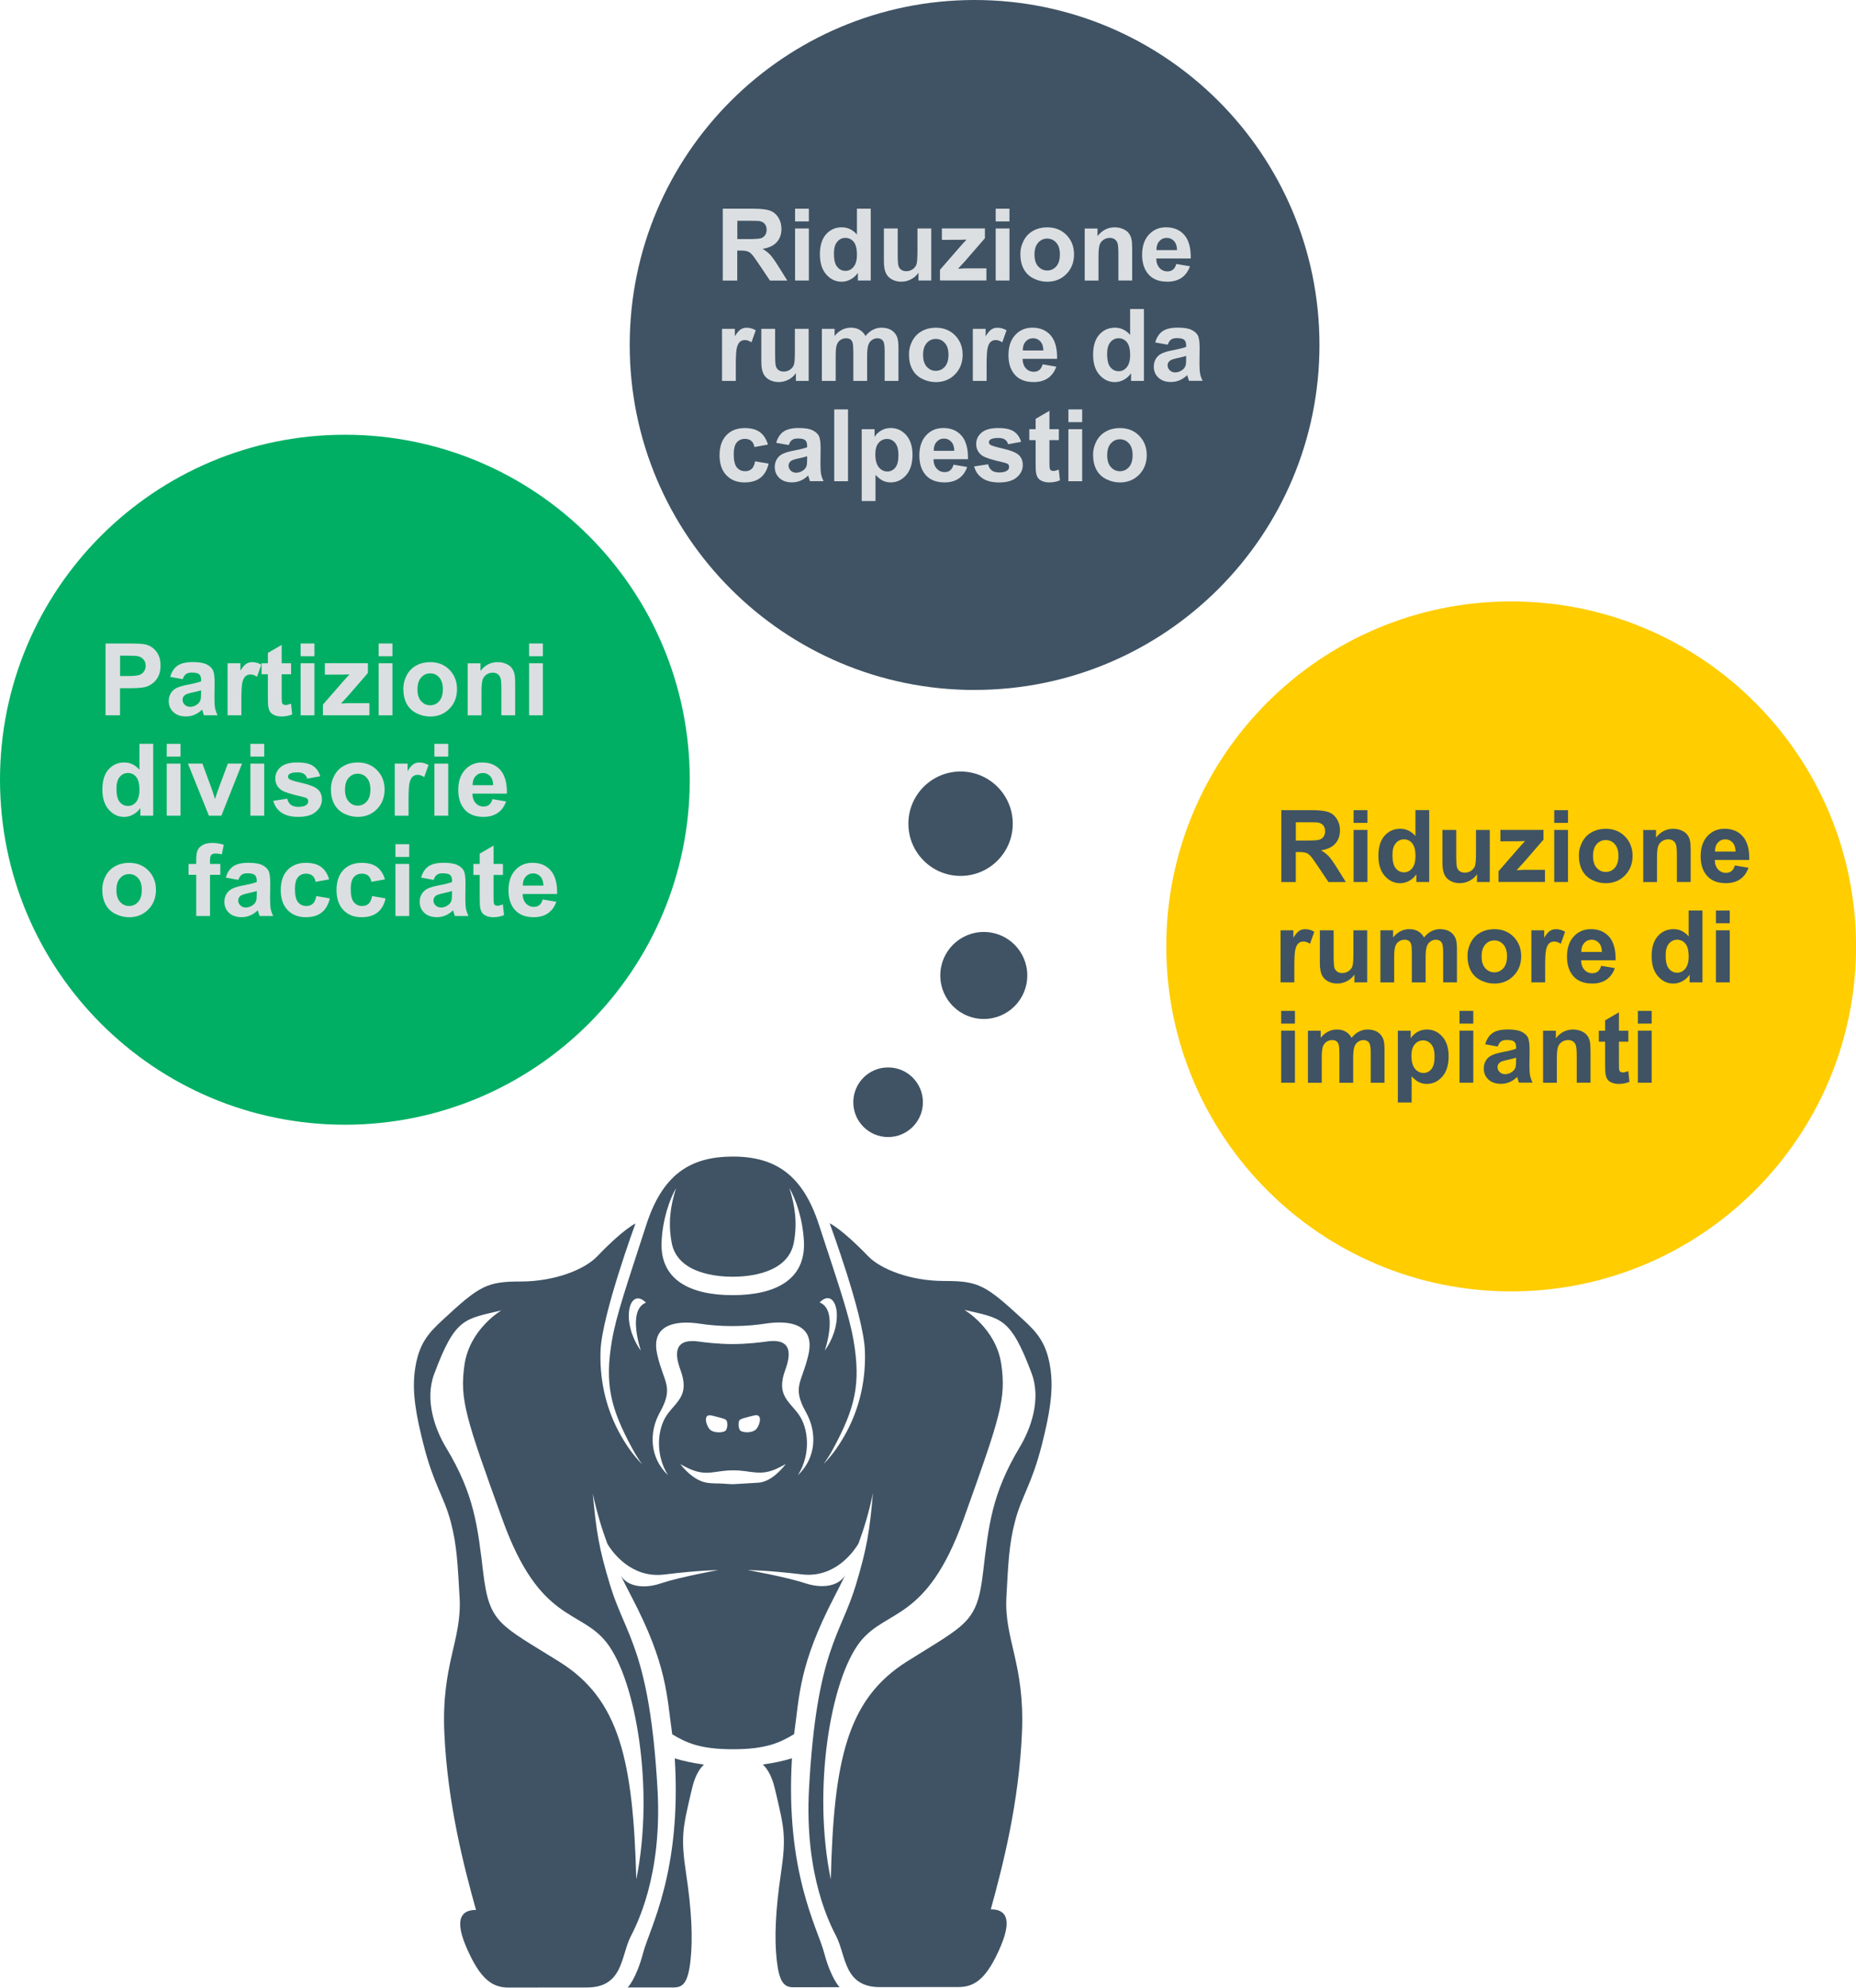 <?xml version="1.0" encoding="UTF-8"?>
<svg id="Layer_2" data-name="Layer 2" xmlns="http://www.w3.org/2000/svg" viewBox="0 0 474.06 507.53">
  <defs>
    <style>
      .cls-1 {
        fill: #3f5364;
      }

      .cls-1, .cls-2, .cls-3, .cls-4 {
        stroke-width: 0px;
      }

      .cls-2 {
        fill: #00af64;
      }

      .cls-3 {
        fill: #ffcd00;
      }

      .cls-4 {
        fill: #dcdfe2;
      }
    </style>
  </defs>
  <g id="Layer_1-2" data-name="Layer 1">
    <g>
      <path class="cls-1" d="M193.18,378.63c3.11,0,5.74-2.52,7.54-4.81-1.6.88-3.18,1.73-4.99,2.06-1.85.33-3.67.01-5.5-.24-2.04-.28-4.02-.27-6.05.02-1.64.23-3.26.53-4.92.32-2.01-.25-3.76-1.16-5.51-2.13,1.42,1.77,3.34,3.63,5.52,4.42,1.43.52,2.99.51,4.49.53,1.17.02,2.34.18,3.51.18M187.17,295.32c11.14,0,17.93,4.94,21.99,17.36,5.05,15.44,7.73,23.11,8.84,29.51,1.93,11.16.42,17.33-5.16,27.68-.8,1.5-1.64,2.82-2.51,4,2.33-2.37,4.31-5.21,6.04-8.49,3.45-6.56,4.84-13.76,4.53-20.72-.41-9.12-8.99-32.31-8.99-32.31,0,0,3.05,1.37,9.82,8.4,3.25,3.37,10.86,6.34,19.4,6.34h.18c8.69,0,10.48,1.07,20.07,9.92,3.59,3.31,6.14,6.07,7.01,13.11.67,5.43-.38,11.27-2.26,18.72-2.56,10.14-5.15,13.12-6.83,19.46-1.63,6.14-1.77,11.15-2.24,19.42-.62,10.88,4.74,17.11,3.97,34.7-.78,17.97-4.83,33.76-7.96,45.12h.01c2.52,0,6.11.97,2.52,9.43-3.61,8.48-6.75,10.41-10.84,10.41l-19.97.02h-.02c-9.26,0-8.64-7.99-11.16-12.94-1.39-2.73-8.2-15.35-6.97-37.74,1.94-35.38,8.06-39.06,11.96-52,2.9-9.6,3.52-13.92,4.37-23.44-1.06,5.04-2.31,9.11-3.7,12.86-.78,1.33-5.05,7.97-12.79,7.97-.53,0-1.08-.03-1.64-.1-9.4-1.11-13.85-1.1-13.85-1.1,0,0,9.83,1.75,14.61,3.34,1.55.52,3.03.76,4.38.76,2.74,0,4.92-1.03,5.94-2.9-.87,1.83-1.79,3.63-2.75,5.49-9.16,17.61-8.93,25.28-10.34,35.2-3.46,2.08-6.95,3.85-15.56,3.86h-.08c-8.56,0-12.04-1.75-15.49-3.82-1.43-9.92-1.22-17.59-10.42-35.18-.97-1.85-1.89-3.66-2.77-5.48,1.02,1.87,3.19,2.89,5.92,2.89,1.36,0,2.85-.25,4.41-.78,4.78-1.61,14.6-3.38,14.6-3.38,0,0-4.45,0-13.84,1.14-.58.07-1.14.1-1.68.1-7.72,0-12-6.61-12.78-7.94-1.39-3.74-2.65-7.81-3.73-12.85.88,9.52,1.51,13.83,4.43,23.43,3.94,12.93,10.06,16.6,12.1,51.97,1.29,22.39-5.49,35.02-6.87,37.76-2.51,4.96-1.87,12.96-11.15,12.97l-19.97.02h-.02c-4.08,0-7.22-1.92-10.85-10.38-3.63-8.47-.01-9.44,2.5-9.44-3.16-11.35-7.25-27.13-8.08-45.1-.81-17.59,4.53-23.84,3.89-34.71-.49-8.27-.65-13.27-2.29-19.41-1.69-6.33-4.29-9.31-6.88-19.44-1.9-7.44-2.97-13.28-2.3-18.71.86-7.04,3.4-9.8,6.98-13.13,9.61-8.92,11.37-9.96,20.18-9.97,8.55-.01,16.18-3.01,19.43-6.39,6.75-7.05,9.8-8.42,9.8-8.42,0,0-8.52,23.22-8.91,32.34-.29,6.96,1.12,14.16,4.59,20.71,1.73,3.28,3.72,6.11,6.06,8.47-.87-1.18-1.71-2.5-2.52-4-5.6-10.34-7.13-16.5-5.22-27.66,1.09-6.4,3.76-14.08,8.77-29.53,4.04-12.44,10.83-17.4,21.99-17.41h.05M187.11,330.71h.06c11.02-.01,18.6-4.02,18.17-13.62-.27-5.82-2.09-10.94-3.73-13.75,1.52,4.73,2.06,9.03,1.15,13.95-1.5,8.06-12,8.72-15.59,8.72h-.04c-3.62,0-14.06-.65-15.57-8.68-.92-4.91-.39-9.21,1.12-13.95-1.63,2.82-3.45,7.94-3.7,13.76-.41,9.58,7.16,13.57,18.14,13.57M210.67,344.84s2.36-2.99,2.95-7.15c.5-3.53-.49-6.21-2.22-6.21-.61,0-1.31.33-2.06,1.08,4.91,1.93,1.33,12.28,1.33,12.28M163.7,344.9s-3.61-10.34,1.3-12.29c-.76-.74-1.45-1.07-2.06-1.07-1.73,0-2.71,2.69-2.2,6.22.6,4.16,2.97,7.14,2.97,7.14M212.2,479.91c.75-30.55,4.18-46.07,19.51-55.69,15.32-9.62,17.86-9.8,19.39-22.76,1.4-11.82,2.18-19.98,9.39-31.99,2.83-4.71,5.49-12.19,3-18.82-5.43-14.44-7.76-13.96-17.19-16.19,0,0,8.13,4.72,9.45,13.9,1.27,8.8-.25,13.44-9.68,39.68-9.42,26.24-19.69,22.67-26.4,31.22-7.54,9.61-12.22,37.6-7.47,60.63M162.51,479.97c4.69-23.04-.06-51.03-7.62-60.61-6.73-8.54-16.99-4.94-26.48-31.16-9.49-26.22-11.02-30.86-9.78-39.66,1.3-9.19,9.42-13.93,9.42-13.93-9.43,2.25-11.76,1.77-17.15,16.23-2.48,6.64.2,14.11,3.05,18.82,7.25,11.99,8.05,20.14,9.48,31.96,1.57,12.95,4.1,13.13,19.45,22.71,15.35,9.58,18.82,25.09,19.65,55.64M203.83,376.66c4.77-4.55,4.83-11.06,2.05-16.02-3.72-6.65-1.01-7.52.62-14.8,1.46-6.53-2.95-8.15-7.43-8.15-1.23,0-2.46.12-3.57.29-2.15.33-4.87.62-8.33.63h-.08c-3.42,0-6.11-.28-8.24-.6-1.1-.17-2.32-.29-3.52-.29-4.49,0-8.94,1.61-7.46,8.16,1.65,7.27,4.36,8.14.66,14.79-2.76,4.96-2.69,11.47,2.09,16.01-3.4-5.43-2.67-12.03-.21-15.47,2.47-3.45,5.79-4.95,3.39-11.41-1.51-4.08-1.4-7.37,3.04-7.37.51,0,1.09.04,1.72.14,1.1.16,4.87.63,8.57.63h.05c3.71,0,7.51-.49,8.62-.65.64-.1,1.22-.14,1.74-.14,4.42,0,4.54,3.29,3.04,7.36-2.38,6.46.94,7.96,3.42,11.4,2.47,3.44,3.22,10.03-.17,15.47M190.79,365.73c.93,0,1.97-.27,2.46-.91.86-1.11,1.45-3.46-.11-3.46-.15,0-.33.02-.53.07-2.25.57-3.52.83-3.77,1.28-.25.45-.31,1.66.13,2.43.21.36.97.58,1.82.58M183.63,365.74c.85,0,1.62-.22,1.82-.59.44-.77.38-1.98.12-2.43-.25-.45-1.52-.71-3.77-1.27-.2-.05-.37-.07-.53-.07-1.56,0-.96,2.36-.1,3.46.49.64,1.52.9,2.45.9M172.35,449c2.18.66,4.69,1.2,7.45,1.57-2.14,2.05-2.81,5.07-3.33,7.32-2.03,8.8-2.65,11.04-1.23,20.48,1.43,9.43,1.75,16.63,1.13,22.23-.62,5.6-1.88,6.88-4.24,6.88h-11.79s2.2-2.23,3.92-8.79c1.68-6.39,9.88-20.64,8.09-49.69M202.28,448.96c-1.72,29.05,6.52,43.28,8.22,49.67,1.74,6.56,3.94,8.79,3.94,8.79l-11.8.02h0c-2.35,0-3.61-1.28-4.24-6.87-.64-5.6-.33-12.8,1.07-22.23,1.4-9.44.77-11.68-1.28-20.47-.52-2.24-1.21-5.26-3.35-7.31,2.76-.38,5.27-.92,7.44-1.59M155.64,395.53c.1.26.21.54.33.84-.11-.28-.23-.56-.33-.84M218.86,395.45c-.11.28-.22.56-.33.84.12-.3.23-.58.33-.84"/>
      <path class="cls-2" d="M88.09,287.19c48.65,0,88.09-39.44,88.09-88.09s-39.44-88.09-88.09-88.09S0,150.46,0,199.1s39.44,88.09,88.09,88.09"/>
      <g>
        <path class="cls-4" d="M26.96,182.65v-18.34h5.94c2.25,0,3.72.09,4.4.28,1.05.28,1.93.87,2.64,1.79.71.92,1.06,2.11,1.06,3.57,0,1.13-.2,2.07-.61,2.84s-.93,1.37-1.56,1.81c-.63.44-1.27.73-1.92.87-.88.17-2.16.26-3.84.26h-2.42v6.92h-3.7ZM30.67,167.41v5.21h2.03c1.46,0,2.44-.1,2.93-.29.49-.19.88-.49,1.16-.9.28-.41.42-.88.42-1.43,0-.67-.2-1.22-.59-1.65s-.89-.7-1.49-.81c-.44-.08-1.33-.12-2.67-.12h-1.79Z"/>
        <path class="cls-4" d="M46.66,173.42l-3.19-.58c.36-1.28.98-2.24,1.85-2.85.88-.62,2.18-.93,3.9-.93,1.57,0,2.74.19,3.5.56s1.31.84,1.62,1.41c.31.57.47,1.62.47,3.15l-.04,4.1c0,1.17.06,2.03.17,2.58.11.55.32,1.15.63,1.78h-3.48c-.09-.23-.2-.58-.34-1.04-.06-.21-.1-.35-.12-.41-.6.58-1.24,1.02-1.93,1.31-.68.29-1.41.44-2.19.44-1.37,0-2.45-.37-3.23-1.11-.79-.74-1.18-1.68-1.18-2.82,0-.75.18-1.42.54-2.01.36-.59.86-1.04,1.51-1.35.65-.31,1.58-.59,2.8-.82,1.64-.31,2.78-.6,3.42-.86v-.35c0-.68-.17-1.16-.5-1.45-.33-.29-.96-.43-1.89-.43-.63,0-1.11.12-1.46.37-.35.25-.63.68-.85,1.29ZM51.36,176.27c-.45.15-1.16.33-2.14.54-.98.21-1.61.41-1.91.61-.46.33-.69.74-.69,1.24s.18.92.55,1.28c.37.36.83.54,1.4.54.63,0,1.24-.21,1.81-.63.43-.32.71-.71.84-1.16.09-.3.14-.87.14-1.71v-.7Z"/>
        <path class="cls-4" d="M61.65,182.65h-3.52v-13.29h3.27v1.89c.56-.89,1.06-1.48,1.51-1.76.45-.28.95-.42,1.52-.42.8,0,1.57.22,2.31.66l-1.09,3.07c-.59-.38-1.14-.58-1.65-.58s-.91.14-1.25.41c-.34.27-.61.76-.81,1.47s-.29,2.19-.29,4.45v4.1Z"/>
        <path class="cls-4" d="M74.35,169.36v2.8h-2.4v5.36c0,1.08.02,1.72.07,1.9s.15.33.31.44.36.17.59.17c.33,0,.8-.11,1.41-.34l.3,2.73c-.82.35-1.74.53-2.78.53-.63,0-1.21-.11-1.71-.32s-.88-.49-1.12-.83-.4-.79-.49-1.37c-.08-.41-.11-1.23-.11-2.48v-5.79h-1.61v-2.8h1.61v-2.64l3.53-2.05v4.69h2.4Z"/>
        <path class="cls-4" d="M76.79,167.56v-3.25h3.52v3.25h-3.52ZM76.79,182.65v-13.29h3.52v13.29h-3.52Z"/>
        <path class="cls-4" d="M82.49,182.65v-2.74l4.98-5.72c.82-.93,1.42-1.6,1.81-1.99-.41.02-.95.04-1.61.05l-4.69.02v-2.92h10.99v2.49l-5.08,5.86-1.79,1.94c.98-.06,1.58-.09,1.81-.09h5.44v3.09h-11.86Z"/>
        <path class="cls-4" d="M96.72,167.56v-3.25h3.52v3.25h-3.52ZM96.72,182.65v-13.29h3.52v13.29h-3.52Z"/>
        <path class="cls-4" d="M103.02,175.82c0-1.17.29-2.3.86-3.39.58-1.09,1.39-1.93,2.45-2.5,1.06-.58,2.23-.86,3.53-.86,2.01,0,3.66.65,4.94,1.96s1.93,2.96,1.93,4.95-.65,3.68-1.95,5c-1.3,1.32-2.93,1.98-4.9,1.98-1.22,0-2.38-.28-3.48-.83-1.11-.55-1.95-1.36-2.52-2.42-.58-1.06-.86-2.36-.86-3.89ZM106.63,176.01c0,1.32.31,2.33.94,3.03.63.7,1.4,1.05,2.31,1.05s1.69-.35,2.31-1.05c.62-.7.93-1.72.93-3.05s-.31-2.3-.93-3c-.62-.7-1.39-1.05-2.31-1.05s-1.69.35-2.31,1.05c-.63.7-.94,1.71-.94,3.03Z"/>
        <path class="cls-4" d="M131.58,182.65h-3.52v-6.78c0-1.43-.08-2.36-.23-2.78-.15-.42-.39-.75-.73-.98s-.74-.35-1.22-.35c-.61,0-1.16.17-1.64.5s-.82.78-.99,1.33-.27,1.57-.27,3.05v6.02h-3.52v-13.29h3.27v1.95c1.16-1.5,2.62-2.25,4.38-2.25.78,0,1.48.14,2.13.42.64.28,1.13.64,1.46,1.07s.56.93.69,1.48c.13.55.19,1.34.19,2.37v8.26Z"/>
        <path class="cls-4" d="M135.14,167.56v-3.25h3.52v3.25h-3.52ZM135.14,182.65v-13.29h3.52v13.29h-3.52Z"/>
      </g>
      <g>
        <path class="cls-4" d="M39.12,208.28h-3.27v-1.95c-.54.76-1.18,1.32-1.92,1.7s-1.48.56-2.23.56c-1.53,0-2.83-.62-3.92-1.85-1.09-1.23-1.63-2.95-1.63-5.15s.53-3.96,1.59-5.14c1.06-1.17,2.4-1.76,4.02-1.76,1.48,0,2.77.62,3.85,1.85v-6.61h3.52v18.34ZM29.74,201.34c0,1.42.2,2.44.59,3.08.57.92,1.36,1.38,2.38,1.38.81,0,1.5-.34,2.06-1.03s.85-1.72.85-3.08c0-1.53-.28-2.63-.83-3.3-.55-.67-1.26-1.01-2.11-1.01s-1.53.33-2.1,1c-.56.66-.84,1.65-.84,2.97Z"/>
        <path class="cls-4" d="M42.59,193.19v-3.25h3.52v3.25h-3.52ZM42.59,208.28v-13.29h3.52v13.29h-3.52Z"/>
        <path class="cls-4" d="M53.36,208.28l-5.35-13.29h3.69l2.5,6.78.73,2.27c.19-.58.31-.96.36-1.14.12-.38.24-.75.38-1.13l2.53-6.78h3.62l-5.28,13.29h-3.17Z"/>
        <path class="cls-4" d="M63.96,193.19v-3.25h3.52v3.25h-3.52ZM63.96,208.28v-13.29h3.52v13.29h-3.52Z"/>
        <path class="cls-4" d="M69.84,204.48l3.53-.54c.15.68.45,1.2.91,1.56.46.35,1.1.53,1.93.53.91,0,1.59-.17,2.05-.5.31-.23.46-.55.46-.94,0-.27-.08-.49-.25-.66-.17-.17-.57-.32-1.18-.46-2.84-.63-4.63-1.2-5.39-1.71-1.05-.72-1.58-1.71-1.58-2.99,0-1.15.45-2.12,1.36-2.9.91-.78,2.32-1.18,4.23-1.18s3.17.3,4.05.89c.88.59,1.49,1.47,1.83,2.63l-3.32.61c-.14-.52-.41-.91-.81-1.19-.4-.28-.96-.41-1.7-.41-.93,0-1.59.13-1.99.39-.27.18-.4.42-.4.71,0,.25.12.46.35.64.32.23,1.41.56,3.28.99,1.87.42,3.18.95,3.92,1.56.73.63,1.1,1.5,1.1,2.62,0,1.22-.51,2.26-1.53,3.14-1.02.88-2.52,1.31-4.52,1.31-1.81,0-3.24-.37-4.3-1.1s-1.75-1.73-2.07-2.99Z"/>
        <path class="cls-4" d="M84.52,201.44c0-1.17.29-2.3.86-3.39.58-1.09,1.39-1.93,2.45-2.5,1.06-.58,2.23-.86,3.53-.86,2.01,0,3.66.65,4.94,1.96s1.93,2.96,1.93,4.95-.65,3.68-1.95,5c-1.3,1.32-2.93,1.98-4.9,1.98-1.22,0-2.38-.28-3.48-.83-1.11-.55-1.95-1.36-2.52-2.42-.58-1.06-.86-2.36-.86-3.89ZM88.12,201.63c0,1.32.31,2.33.94,3.03.63.7,1.4,1.05,2.31,1.05s1.69-.35,2.31-1.05c.62-.7.93-1.72.93-3.05s-.31-2.3-.93-3c-.62-.7-1.39-1.05-2.31-1.05s-1.69.35-2.31,1.05c-.63.7-.94,1.71-.94,3.03Z"/>
        <path class="cls-4" d="M104.35,208.28h-3.52v-13.29h3.27v1.89c.56-.89,1.06-1.48,1.51-1.76.45-.28.95-.42,1.52-.42.8,0,1.57.22,2.31.66l-1.09,3.07c-.59-.38-1.14-.58-1.65-.58s-.91.14-1.25.41c-.34.27-.61.76-.81,1.47s-.29,2.19-.29,4.45v4.1Z"/>
        <path class="cls-4" d="M110.96,193.19v-3.25h3.52v3.25h-3.52ZM110.96,208.28v-13.29h3.52v13.29h-3.52Z"/>
        <path class="cls-4" d="M125.77,204.05l3.5.59c-.45,1.28-1.16,2.26-2.13,2.93-.97.67-2.19,1.01-3.65,1.01-2.31,0-4.02-.75-5.13-2.27-.88-1.21-1.31-2.74-1.31-4.58,0-2.2.58-3.93,1.73-5.17,1.15-1.25,2.61-1.87,4.37-1.87,1.98,0,3.54.65,4.68,1.96,1.14,1.31,1.69,3.3,1.64,6h-8.81c.02,1.04.31,1.85.85,2.43.54.58,1.22.87,2.03.87.55,0,1.01-.15,1.39-.45.38-.3.66-.78.85-1.45ZM125.97,200.49c-.02-1.02-.29-1.79-.79-2.32s-1.11-.79-1.83-.79c-.77,0-1.4.28-1.9.84s-.75,1.32-.74,2.28h5.25Z"/>
      </g>
      <g>
        <path class="cls-4" d="M26.12,227.07c0-1.17.29-2.3.86-3.39.58-1.09,1.39-1.93,2.45-2.5,1.06-.58,2.23-.86,3.53-.86,2.01,0,3.66.65,4.94,1.96s1.93,2.96,1.93,4.95-.65,3.68-1.95,5c-1.3,1.32-2.93,1.98-4.9,1.98-1.22,0-2.38-.28-3.48-.83-1.11-.55-1.95-1.36-2.52-2.42-.58-1.06-.86-2.36-.86-3.89ZM29.73,227.26c0,1.32.31,2.33.94,3.03.63.7,1.4,1.05,2.31,1.05s1.69-.35,2.31-1.05c.62-.7.93-1.72.93-3.05s-.31-2.3-.93-3c-.62-.7-1.39-1.05-2.31-1.05s-1.69.35-2.31,1.05c-.63.7-.94,1.71-.94,3.03Z"/>
        <path class="cls-4" d="M48.17,220.61h1.95v-1c0-1.12.12-1.95.36-2.5.24-.55.68-1,1.31-1.35.64-.35,1.45-.52,2.42-.52s1.98.15,2.94.45l-.48,2.45c-.56-.13-1.1-.2-1.61-.2s-.87.12-1.09.36c-.22.24-.33.69-.33,1.37v.94h2.63v2.77h-2.63v10.52h-3.52v-10.52h-1.95v-2.77Z"/>
        <path class="cls-4" d="M60.87,224.67l-3.19-.58c.36-1.28.98-2.24,1.85-2.85.88-.62,2.18-.93,3.9-.93,1.57,0,2.74.19,3.5.56s1.31.84,1.62,1.41c.31.57.47,1.62.47,3.15l-.04,4.1c0,1.17.06,2.03.17,2.58.11.55.32,1.15.63,1.78h-3.48c-.09-.23-.2-.58-.34-1.04-.06-.21-.1-.35-.12-.41-.6.58-1.24,1.02-1.93,1.31-.68.29-1.41.44-2.19.44-1.37,0-2.45-.37-3.23-1.11-.79-.74-1.18-1.68-1.18-2.82,0-.75.18-1.42.54-2.01.36-.59.86-1.04,1.51-1.35.65-.31,1.58-.59,2.8-.82,1.64-.31,2.78-.6,3.42-.86v-.35c0-.68-.17-1.16-.5-1.45-.33-.29-.96-.43-1.89-.43-.63,0-1.11.12-1.46.37-.35.25-.63.68-.85,1.29ZM65.58,227.52c-.45.15-1.16.33-2.14.54-.98.21-1.61.41-1.91.61-.46.33-.69.74-.69,1.24s.18.92.55,1.28c.37.36.83.54,1.4.54.63,0,1.24-.21,1.81-.63.43-.32.71-.71.84-1.16.09-.3.14-.87.14-1.71v-.7Z"/>
        <path class="cls-4" d="M84.08,224.54l-3.47.63c-.12-.69-.38-1.21-.79-1.56-.41-.35-.95-.53-1.61-.53-.88,0-1.57.3-2.1.91-.52.6-.78,1.62-.78,3.03,0,1.58.26,2.69.79,3.34s1.24.98,2.13.98c.67,0,1.21-.19,1.64-.57.43-.38.73-1.03.9-1.96l3.45.59c-.36,1.58-1.05,2.78-2.06,3.59-1.02.81-2.38,1.21-4.09,1.21-1.94,0-3.49-.61-4.65-1.84s-1.73-2.92-1.73-5.09.58-3.9,1.74-5.12c1.16-1.22,2.73-1.83,4.7-1.83,1.62,0,2.9.35,3.86,1.04.96.7,1.64,1.76,2.06,3.18Z"/>
        <path class="cls-4" d="M98.33,224.54l-3.47.63c-.12-.69-.38-1.21-.79-1.56-.41-.35-.95-.53-1.61-.53-.88,0-1.57.3-2.1.91-.52.6-.78,1.62-.78,3.03,0,1.58.26,2.69.79,3.34s1.24.98,2.13.98c.67,0,1.21-.19,1.64-.57.43-.38.73-1.03.9-1.96l3.45.59c-.36,1.58-1.05,2.78-2.06,3.59-1.02.81-2.38,1.21-4.09,1.21-1.94,0-3.49-.61-4.65-1.84s-1.73-2.92-1.73-5.09.58-3.9,1.74-5.12c1.16-1.22,2.73-1.83,4.7-1.83,1.62,0,2.9.35,3.86,1.04.96.7,1.64,1.76,2.06,3.18Z"/>
        <path class="cls-4" d="M101,218.81v-3.25h3.52v3.25h-3.52ZM101,233.9v-13.29h3.52v13.29h-3.52Z"/>
        <path class="cls-4" d="M110.75,224.67l-3.19-.58c.36-1.28.98-2.24,1.85-2.85.88-.62,2.18-.93,3.9-.93,1.57,0,2.74.19,3.5.56s1.31.84,1.62,1.41c.31.57.47,1.62.47,3.15l-.04,4.1c0,1.17.06,2.03.17,2.58.11.55.32,1.15.63,1.78h-3.48c-.09-.23-.2-.58-.34-1.04-.06-.21-.1-.35-.12-.41-.6.58-1.24,1.02-1.93,1.31-.68.29-1.41.44-2.19.44-1.37,0-2.45-.37-3.23-1.11-.79-.74-1.18-1.68-1.18-2.82,0-.75.18-1.42.54-2.01.36-.59.86-1.04,1.51-1.35.65-.31,1.58-.59,2.8-.82,1.64-.31,2.78-.6,3.42-.86v-.35c0-.68-.17-1.16-.5-1.45-.33-.29-.96-.43-1.89-.43-.63,0-1.11.12-1.46.37-.35.25-.63.68-.85,1.29ZM115.45,227.52c-.45.15-1.16.33-2.14.54-.98.21-1.61.41-1.91.61-.46.33-.69.74-.69,1.24s.18.92.55,1.28c.37.36.83.54,1.4.54.63,0,1.24-.21,1.81-.63.43-.32.71-.71.84-1.16.09-.3.14-.87.14-1.71v-.7Z"/>
        <path class="cls-4" d="M128.46,220.61v2.8h-2.4v5.36c0,1.08.02,1.72.07,1.9s.15.33.31.44.36.17.59.17c.33,0,.8-.11,1.41-.34l.3,2.73c-.82.35-1.74.53-2.78.53-.63,0-1.21-.11-1.71-.32s-.88-.49-1.12-.83-.4-.79-.49-1.37c-.08-.41-.11-1.23-.11-2.48v-5.79h-1.61v-2.8h1.61v-2.64l3.53-2.05v4.69h2.4Z"/>
        <path class="cls-4" d="M138.6,229.67l3.5.59c-.45,1.28-1.16,2.26-2.13,2.93-.97.67-2.19,1.01-3.65,1.01-2.31,0-4.02-.75-5.13-2.27-.88-1.21-1.31-2.74-1.31-4.58,0-2.2.58-3.93,1.73-5.17,1.15-1.25,2.61-1.87,4.37-1.87,1.98,0,3.54.65,4.68,1.96,1.14,1.31,1.69,3.3,1.64,6h-8.81c.02,1.04.31,1.85.85,2.43.54.58,1.22.87,2.03.87.55,0,1.01-.15,1.39-.45.38-.3.66-.78.85-1.45ZM138.8,226.12c-.02-1.02-.29-1.79-.79-2.32s-1.11-.79-1.83-.79c-.77,0-1.4.28-1.9.84s-.75,1.32-.74,2.28h5.25Z"/>
      </g>
      <path class="cls-1" d="M248.93,176.17c48.65,0,88.09-39.44,88.09-88.09S297.57,0,248.93,0s-88.09,39.44-88.09,88.09,39.44,88.09,88.09,88.09"/>
      <g>
        <path class="cls-4" d="M184.61,71.63v-18.34h7.79c1.96,0,3.38.17,4.27.49.89.33,1.6.92,2.13,1.76s.8,1.81.8,2.89c0,1.38-.4,2.51-1.21,3.41-.81.9-2.02,1.46-3.63,1.7.8.47,1.46.98,1.98,1.54.52.56,1.22,1.55,2.11,2.98l2.24,3.58h-4.43l-2.68-3.99c-.95-1.43-1.6-2.33-1.95-2.7-.35-.37-.72-.63-1.11-.76s-1.01-.21-1.86-.21h-.75v7.66h-3.7ZM188.32,61.05h2.74c1.78,0,2.89-.08,3.33-.23.44-.15.79-.41,1.04-.78.25-.37.38-.83.38-1.38,0-.62-.17-1.12-.49-1.5-.33-.38-.79-.62-1.4-.72-.3-.04-1.2-.06-2.7-.06h-2.89v4.66Z"/>
        <path class="cls-4" d="M203.08,56.54v-3.25h3.52v3.25h-3.52ZM203.08,71.63v-13.29h3.52v13.29h-3.52Z"/>
        <path class="cls-4" d="M222.39,71.63h-3.27v-1.95c-.54.76-1.18,1.32-1.92,1.7s-1.48.56-2.23.56c-1.53,0-2.83-.62-3.92-1.85-1.09-1.23-1.63-2.95-1.63-5.15s.53-3.96,1.59-5.14c1.06-1.17,2.4-1.76,4.02-1.76,1.48,0,2.77.62,3.85,1.85v-6.61h3.52v18.34ZM213,64.7c0,1.42.2,2.44.59,3.08.57.92,1.36,1.38,2.38,1.38.81,0,1.5-.34,2.06-1.03s.85-1.72.85-3.08c0-1.53-.28-2.63-.83-3.3-.55-.67-1.26-1.01-2.11-1.01s-1.53.33-2.1,1c-.56.66-.84,1.65-.84,2.97Z"/>
        <path class="cls-4" d="M234.6,71.63v-1.99c-.48.71-1.12,1.27-1.91,1.68-.79.41-1.62.61-2.5.61s-1.69-.2-2.4-.59c-.71-.39-1.22-.94-1.54-1.65-.32-.71-.48-1.69-.48-2.94v-8.41h3.52v6.11c0,1.87.06,3.01.19,3.43.13.42.36.75.71,1,.34.25.78.37,1.3.37.6,0,1.14-.17,1.61-.49.48-.33.8-.74.98-1.23s.26-1.68.26-3.58v-5.61h3.52v13.29h-3.27Z"/>
        <path class="cls-4" d="M240.09,71.63v-2.74l4.98-5.72c.82-.93,1.42-1.6,1.81-1.99-.41.02-.95.04-1.61.05l-4.69.02v-2.92h10.99v2.49l-5.08,5.86-1.79,1.94c.98-.06,1.58-.09,1.81-.09h5.44v3.09h-11.86Z"/>
        <path class="cls-4" d="M254.32,56.54v-3.25h3.52v3.25h-3.52ZM254.32,71.63v-13.29h3.52v13.29h-3.52Z"/>
        <path class="cls-4" d="M260.62,64.8c0-1.17.29-2.3.86-3.39.58-1.09,1.39-1.93,2.45-2.5,1.06-.58,2.23-.86,3.53-.86,2.01,0,3.66.65,4.94,1.96s1.93,2.96,1.93,4.95-.65,3.68-1.95,5c-1.3,1.32-2.93,1.98-4.9,1.98-1.22,0-2.38-.28-3.48-.83-1.11-.55-1.95-1.36-2.52-2.42-.58-1.06-.86-2.36-.86-3.89ZM264.23,64.99c0,1.32.31,2.33.94,3.03.63.7,1.4,1.05,2.31,1.05s1.69-.35,2.31-1.05c.62-.7.93-1.72.93-3.05s-.31-2.3-.93-3c-.62-.7-1.39-1.05-2.31-1.05s-1.69.35-2.31,1.05c-.63.7-.94,1.71-.94,3.03Z"/>
        <path class="cls-4" d="M289.18,71.63h-3.52v-6.78c0-1.43-.08-2.36-.23-2.78-.15-.42-.39-.75-.73-.98s-.74-.35-1.22-.35c-.61,0-1.16.17-1.64.5s-.82.78-.99,1.33-.27,1.57-.27,3.05v6.02h-3.52v-13.29h3.27v1.95c1.16-1.5,2.62-2.25,4.38-2.25.78,0,1.48.14,2.13.42.64.28,1.13.64,1.46,1.07s.56.93.69,1.48c.13.55.19,1.34.19,2.37v8.26Z"/>
        <path class="cls-4" d="M300.44,67.4l3.5.59c-.45,1.28-1.16,2.26-2.13,2.93-.97.67-2.19,1.01-3.65,1.01-2.31,0-4.02-.75-5.13-2.27-.88-1.21-1.31-2.74-1.31-4.58,0-2.2.58-3.93,1.73-5.17,1.15-1.25,2.61-1.87,4.37-1.87,1.98,0,3.54.65,4.68,1.96,1.14,1.31,1.69,3.3,1.64,6h-8.81c.02,1.04.31,1.85.85,2.43.54.58,1.22.87,2.03.87.55,0,1.01-.15,1.39-.45.38-.3.66-.78.85-1.45ZM300.64,63.85c-.02-1.02-.29-1.79-.79-2.32s-1.11-.79-1.83-.79c-.77,0-1.4.28-1.9.84s-.75,1.32-.74,2.28h5.25Z"/>
      </g>
      <g>
        <path class="cls-4" d="M187.94,97.26h-3.52v-13.29h3.27v1.89c.56-.89,1.06-1.48,1.51-1.76.45-.28.95-.42,1.52-.42.8,0,1.57.22,2.31.66l-1.09,3.07c-.59-.38-1.14-.58-1.65-.58s-.91.14-1.25.41c-.34.27-.61.76-.81,1.47s-.29,2.19-.29,4.45v4.1Z"/>
        <path class="cls-4" d="M203.29,97.26v-1.99c-.48.71-1.12,1.27-1.91,1.68-.79.41-1.62.61-2.5.61s-1.69-.2-2.4-.59c-.71-.39-1.22-.94-1.54-1.65-.32-.71-.48-1.69-.48-2.94v-8.41h3.52v6.11c0,1.87.06,3.01.19,3.43.13.42.36.75.71,1,.34.25.78.37,1.3.37.6,0,1.14-.17,1.61-.49.48-.33.8-.74.98-1.23s.26-1.68.26-3.58v-5.61h3.52v13.29h-3.27Z"/>
        <path class="cls-4" d="M209.94,83.97h3.24v1.81c1.16-1.41,2.54-2.11,4.14-2.11.85,0,1.59.17,2.21.53.63.35,1.14.88,1.54,1.59.58-.71,1.21-1.24,1.89-1.59.68-.35,1.4-.53,2.17-.53.98,0,1.8.2,2.48.59.68.4,1.18.98,1.51,1.75.24.57.36,1.48.36,2.75v8.5h-3.52v-7.59c0-1.32-.12-2.17-.36-2.55-.33-.5-.83-.75-1.5-.75-.49,0-.96.15-1.39.45-.43.3-.75.74-.94,1.32-.19.58-.29,1.5-.29,2.75v6.38h-3.52v-7.28c0-1.29-.06-2.13-.19-2.5-.13-.38-.32-.66-.58-.84s-.62-.28-1.07-.28c-.54,0-1.03.15-1.46.44s-.74.71-.93,1.26-.28,1.46-.28,2.74v6.46h-3.52v-13.29Z"/>
        <path class="cls-4" d="M232.17,90.43c0-1.17.29-2.3.86-3.39.58-1.09,1.39-1.93,2.45-2.5,1.06-.58,2.23-.86,3.53-.86,2.01,0,3.66.65,4.94,1.96s1.93,2.96,1.93,4.95-.65,3.68-1.95,5c-1.3,1.32-2.93,1.98-4.9,1.98-1.22,0-2.38-.28-3.48-.83-1.11-.55-1.95-1.36-2.52-2.42-.58-1.06-.86-2.36-.86-3.89ZM235.77,90.61c0,1.32.31,2.33.94,3.03.63.7,1.4,1.05,2.31,1.05s1.69-.35,2.31-1.05c.62-.7.93-1.72.93-3.05s-.31-2.3-.93-3c-.62-.7-1.39-1.05-2.31-1.05s-1.69.35-2.31,1.05c-.63.7-.94,1.71-.94,3.03Z"/>
        <path class="cls-4" d="M252,97.26h-3.52v-13.29h3.27v1.89c.56-.89,1.06-1.48,1.51-1.76.45-.28.95-.42,1.52-.42.8,0,1.57.22,2.31.66l-1.09,3.07c-.59-.38-1.14-.58-1.65-.58s-.91.14-1.25.41c-.34.27-.61.76-.81,1.47s-.29,2.19-.29,4.45v4.1Z"/>
        <path class="cls-4" d="M266.3,93.03l3.5.59c-.45,1.28-1.16,2.26-2.13,2.93-.97.67-2.19,1.01-3.65,1.01-2.31,0-4.02-.75-5.13-2.27-.88-1.21-1.31-2.74-1.31-4.58,0-2.2.58-3.93,1.73-5.17,1.15-1.25,2.61-1.87,4.37-1.87,1.98,0,3.54.65,4.68,1.96,1.14,1.31,1.69,3.3,1.64,6h-8.81c.02,1.04.31,1.85.85,2.43.54.58,1.22.87,2.03.87.55,0,1.01-.15,1.39-.45.38-.3.66-.78.85-1.45ZM266.5,89.48c-.02-1.02-.29-1.79-.79-2.32s-1.11-.79-1.83-.79c-.77,0-1.4.28-1.9.84s-.75,1.32-.74,2.28h5.25Z"/>
        <path class="cls-4" d="M292.17,97.26h-3.27v-1.95c-.54.76-1.18,1.32-1.92,1.7s-1.48.56-2.23.56c-1.53,0-2.83-.62-3.92-1.85-1.09-1.23-1.63-2.95-1.63-5.15s.53-3.96,1.59-5.14c1.06-1.17,2.4-1.76,4.02-1.76,1.48,0,2.77.62,3.85,1.85v-6.61h3.52v18.34ZM282.78,90.33c0,1.42.2,2.44.59,3.08.57.92,1.36,1.38,2.38,1.38.81,0,1.5-.34,2.06-1.03s.85-1.72.85-3.08c0-1.53-.28-2.63-.83-3.3-.55-.67-1.26-1.01-2.11-1.01s-1.53.33-2.1,1c-.56.66-.84,1.65-.84,2.97Z"/>
        <path class="cls-4" d="M298.26,88.02l-3.19-.58c.36-1.28.98-2.24,1.85-2.85.88-.62,2.18-.93,3.9-.93,1.57,0,2.74.19,3.5.56s1.31.84,1.62,1.41c.31.57.47,1.62.47,3.15l-.04,4.1c0,1.17.06,2.03.17,2.58.11.55.32,1.15.63,1.78h-3.48c-.09-.23-.2-.58-.34-1.04-.06-.21-.1-.35-.12-.41-.6.58-1.24,1.02-1.93,1.31-.68.29-1.41.44-2.19.44-1.37,0-2.45-.37-3.23-1.11-.79-.74-1.18-1.68-1.18-2.82,0-.75.18-1.42.54-2.01.36-.59.86-1.04,1.51-1.35.65-.31,1.58-.59,2.8-.82,1.64-.31,2.78-.6,3.42-.86v-.35c0-.68-.17-1.16-.5-1.45-.33-.29-.96-.43-1.89-.43-.63,0-1.11.12-1.46.37-.35.25-.63.68-.85,1.29ZM302.97,90.88c-.45.15-1.16.33-2.14.54-.98.21-1.61.41-1.91.61-.46.33-.69.74-.69,1.24s.18.92.55,1.28c.37.36.83.54,1.4.54.63,0,1.24-.21,1.81-.63.43-.32.71-.71.84-1.16.09-.3.14-.87.14-1.71v-.7Z"/>
      </g>
      <g>
        <path class="cls-4" d="M196.16,113.52l-3.47.63c-.12-.69-.38-1.21-.79-1.56-.41-.35-.95-.53-1.61-.53-.88,0-1.57.3-2.1.91-.52.6-.78,1.62-.78,3.03,0,1.58.26,2.69.79,3.34s1.24.98,2.13.98c.67,0,1.21-.19,1.64-.57.43-.38.73-1.03.9-1.96l3.45.59c-.36,1.58-1.05,2.78-2.06,3.59-1.02.81-2.38,1.21-4.09,1.21-1.94,0-3.49-.61-4.65-1.84s-1.73-2.92-1.73-5.09.58-3.9,1.74-5.12c1.16-1.22,2.73-1.83,4.7-1.83,1.62,0,2.9.35,3.86,1.04.96.7,1.64,1.76,2.06,3.18Z"/>
        <path class="cls-4" d="M201.45,113.65l-3.19-.58c.36-1.28.98-2.24,1.85-2.85.88-.62,2.18-.93,3.9-.93,1.57,0,2.74.19,3.5.56s1.31.84,1.62,1.41c.31.57.47,1.62.47,3.15l-.04,4.1c0,1.17.06,2.03.17,2.58.11.55.32,1.15.63,1.78h-3.48c-.09-.23-.2-.58-.34-1.04-.06-.21-.1-.35-.12-.41-.6.58-1.24,1.02-1.93,1.31-.68.29-1.41.44-2.19.44-1.37,0-2.45-.37-3.23-1.11-.79-.74-1.18-1.68-1.18-2.82,0-.75.18-1.42.54-2.01.36-.59.86-1.04,1.51-1.35.65-.31,1.58-.59,2.8-.82,1.64-.31,2.78-.6,3.42-.86v-.35c0-.68-.17-1.16-.5-1.45-.33-.29-.96-.43-1.89-.43-.63,0-1.11.12-1.46.37-.35.25-.63.68-.85,1.29ZM206.16,116.5c-.45.15-1.16.33-2.14.54-.98.21-1.61.41-1.91.61-.46.33-.69.74-.69,1.24s.18.92.55,1.28c.37.36.83.54,1.4.54.63,0,1.24-.21,1.81-.63.43-.32.71-.71.84-1.16.09-.3.14-.87.14-1.71v-.7Z"/>
        <path class="cls-4" d="M213.08,122.88v-18.34h3.52v18.34h-3.52Z"/>
        <path class="cls-4" d="M220.1,109.59h3.28v1.95c.43-.67,1-1.21,1.73-1.63s1.53-.62,2.42-.62c1.54,0,2.85.6,3.93,1.81,1.08,1.21,1.61,2.89,1.61,5.06s-.54,3.94-1.63,5.17-2.4,1.85-3.94,1.85c-.73,0-1.4-.15-2-.44s-1.22-.79-1.88-1.5v6.69h-3.52v-18.34ZM223.58,116.01c0,1.49.3,2.6.89,3.31s1.31,1.07,2.16,1.07,1.5-.33,2.04-.98c.54-.66.81-1.73.81-3.22,0-1.39-.28-2.43-.84-3.1-.56-.68-1.25-1.01-2.08-1.01s-1.57.33-2.14,1c-.57.66-.85,1.64-.85,2.95Z"/>
        <path class="cls-4" d="M243.54,118.65l3.5.59c-.45,1.28-1.16,2.26-2.13,2.93-.97.67-2.19,1.01-3.65,1.01-2.31,0-4.02-.75-5.13-2.27-.88-1.21-1.31-2.74-1.31-4.58,0-2.2.58-3.93,1.73-5.17,1.15-1.25,2.61-1.87,4.37-1.87,1.98,0,3.54.65,4.68,1.96,1.14,1.31,1.69,3.3,1.64,6h-8.81c.02,1.04.31,1.85.85,2.43.54.58,1.22.87,2.03.87.55,0,1.01-.15,1.39-.45.38-.3.66-.78.85-1.45ZM243.75,115.1c-.02-1.02-.29-1.79-.79-2.32s-1.11-.79-1.83-.79c-.77,0-1.4.28-1.9.84s-.75,1.32-.74,2.28h5.25Z"/>
        <path class="cls-4" d="M248.86,119.09l3.53-.54c.15.68.45,1.2.91,1.56.46.35,1.1.53,1.93.53.91,0,1.59-.17,2.05-.5.31-.23.46-.55.46-.94,0-.27-.08-.49-.25-.66-.17-.17-.57-.32-1.18-.46-2.84-.63-4.63-1.2-5.39-1.71-1.05-.72-1.58-1.71-1.58-2.99,0-1.15.45-2.12,1.36-2.9.91-.78,2.32-1.18,4.23-1.18s3.17.3,4.05.89c.88.59,1.49,1.47,1.83,2.63l-3.32.61c-.14-.52-.41-.91-.81-1.19-.4-.28-.96-.41-1.7-.41-.93,0-1.59.13-1.99.39-.27.18-.4.42-.4.71,0,.25.12.46.35.64.32.23,1.41.56,3.28.99,1.87.42,3.18.95,3.92,1.56.73.63,1.1,1.5,1.1,2.62,0,1.22-.51,2.26-1.53,3.14-1.02.88-2.52,1.31-4.52,1.31-1.81,0-3.24-.37-4.3-1.1s-1.75-1.73-2.07-2.99Z"/>
        <path class="cls-4" d="M270.45,109.59v2.8h-2.4v5.36c0,1.08.02,1.72.07,1.9s.15.33.31.44.36.17.59.17c.33,0,.8-.11,1.41-.34l.3,2.73c-.82.35-1.74.53-2.78.53-.63,0-1.21-.11-1.71-.32s-.88-.49-1.12-.83-.4-.79-.49-1.37c-.08-.41-.11-1.23-.11-2.48v-5.79h-1.61v-2.8h1.61v-2.64l3.53-2.05v4.69h2.4Z"/>
        <path class="cls-4" d="M272.89,107.79v-3.25h3.52v3.25h-3.52ZM272.89,122.88v-13.29h3.52v13.29h-3.52Z"/>
        <path class="cls-4" d="M279.19,116.05c0-1.17.29-2.3.86-3.39.58-1.09,1.39-1.93,2.45-2.5,1.06-.58,2.23-.86,3.53-.86,2.01,0,3.66.65,4.94,1.96s1.93,2.96,1.93,4.95-.65,3.68-1.95,5c-1.3,1.32-2.93,1.98-4.9,1.98-1.22,0-2.38-.28-3.48-.83-1.11-.55-1.95-1.36-2.52-2.42-.58-1.06-.86-2.36-.86-3.89ZM282.8,116.24c0,1.32.31,2.33.94,3.03.63.7,1.4,1.05,2.31,1.05s1.69-.35,2.31-1.05c.62-.7.93-1.72.93-3.05s-.31-2.3-.93-3c-.62-.7-1.39-1.05-2.31-1.05s-1.69.35-2.31,1.05c-.63.7-.94,1.71-.94,3.03Z"/>
      </g>
      <path class="cls-3" d="M385.98,329.75c48.65,0,88.09-39.44,88.09-88.09s-39.44-88.09-88.09-88.09-88.09,39.44-88.09,88.09,39.44,88.09,88.09,88.09"/>
      <g>
        <path class="cls-1" d="M327.27,225.21v-18.34h7.79c1.96,0,3.38.17,4.27.49.89.33,1.6.92,2.13,1.76s.8,1.81.8,2.89c0,1.38-.4,2.51-1.21,3.41-.81.9-2.02,1.46-3.63,1.7.8.47,1.46.98,1.98,1.54.52.56,1.22,1.55,2.11,2.98l2.24,3.58h-4.43l-2.68-3.99c-.95-1.43-1.6-2.33-1.95-2.7-.35-.37-.72-.63-1.11-.76s-1.01-.21-1.86-.21h-.75v7.66h-3.7ZM330.97,214.63h2.74c1.78,0,2.89-.08,3.33-.23.44-.15.79-.41,1.04-.78.25-.37.38-.83.38-1.38,0-.62-.17-1.12-.49-1.5-.33-.38-.79-.62-1.4-.72-.3-.04-1.2-.06-2.7-.06h-2.89v4.66Z"/>
        <path class="cls-1" d="M345.74,210.12v-3.25h3.52v3.25h-3.52ZM345.74,225.21v-13.29h3.52v13.29h-3.52Z"/>
        <path class="cls-1" d="M365.04,225.21h-3.27v-1.95c-.54.76-1.18,1.32-1.92,1.7s-1.48.56-2.23.56c-1.53,0-2.83-.62-3.92-1.85-1.09-1.23-1.63-2.95-1.63-5.15s.53-3.96,1.59-5.14c1.06-1.17,2.4-1.76,4.02-1.76,1.48,0,2.77.62,3.85,1.85v-6.61h3.52v18.34ZM355.66,218.28c0,1.42.2,2.44.59,3.08.57.92,1.36,1.38,2.38,1.38.81,0,1.5-.34,2.06-1.03s.85-1.72.85-3.08c0-1.53-.28-2.63-.83-3.3-.55-.67-1.26-1.01-2.11-1.01s-1.53.33-2.1,1c-.56.66-.84,1.65-.84,2.97Z"/>
        <path class="cls-1" d="M377.26,225.21v-1.99c-.48.71-1.12,1.27-1.91,1.68-.79.41-1.62.61-2.5.61s-1.69-.2-2.4-.59c-.71-.39-1.22-.94-1.54-1.65-.32-.71-.48-1.69-.48-2.94v-8.41h3.52v6.11c0,1.87.06,3.01.19,3.43.13.42.36.75.71,1,.34.25.78.37,1.3.37.6,0,1.14-.17,1.61-.49.48-.33.8-.74.98-1.23s.26-1.68.26-3.58v-5.61h3.52v13.29h-3.27Z"/>
        <path class="cls-1" d="M382.75,225.21v-2.74l4.98-5.72c.82-.93,1.42-1.6,1.81-1.99-.41.02-.95.04-1.61.05l-4.69.02v-2.92h10.99v2.49l-5.08,5.86-1.79,1.94c.98-.06,1.58-.09,1.81-.09h5.44v3.09h-11.86Z"/>
        <path class="cls-1" d="M396.98,210.12v-3.25h3.52v3.25h-3.52ZM396.98,225.21v-13.29h3.52v13.29h-3.52Z"/>
        <path class="cls-1" d="M403.28,218.38c0-1.17.29-2.3.86-3.39.58-1.09,1.39-1.93,2.45-2.5,1.06-.58,2.23-.86,3.53-.86,2.01,0,3.66.65,4.94,1.96s1.93,2.96,1.93,4.95-.65,3.68-1.95,5c-1.3,1.32-2.93,1.98-4.9,1.98-1.22,0-2.38-.28-3.48-.83-1.11-.55-1.95-1.36-2.52-2.42-.58-1.06-.86-2.36-.86-3.89ZM406.89,218.57c0,1.32.31,2.33.94,3.03.63.7,1.4,1.05,2.31,1.05s1.69-.35,2.31-1.05c.62-.7.93-1.72.93-3.05s-.31-2.3-.93-3c-.62-.7-1.39-1.05-2.31-1.05s-1.69.35-2.31,1.05c-.63.7-.94,1.71-.94,3.03Z"/>
        <path class="cls-1" d="M431.83,225.21h-3.52v-6.78c0-1.43-.08-2.36-.23-2.78-.15-.42-.39-.75-.73-.98s-.74-.35-1.22-.35c-.61,0-1.16.17-1.64.5s-.82.78-.99,1.33-.27,1.57-.27,3.05v6.02h-3.52v-13.29h3.27v1.95c1.16-1.5,2.62-2.25,4.38-2.25.78,0,1.48.14,2.13.42.64.28,1.13.64,1.46,1.07s.56.93.69,1.48c.13.55.19,1.34.19,2.37v8.26Z"/>
        <path class="cls-1" d="M443.1,220.98l3.5.59c-.45,1.28-1.16,2.26-2.13,2.93-.97.67-2.19,1.01-3.65,1.01-2.31,0-4.02-.75-5.13-2.27-.88-1.21-1.31-2.74-1.31-4.58,0-2.2.58-3.93,1.73-5.17,1.15-1.25,2.61-1.87,4.37-1.87,1.98,0,3.54.65,4.68,1.96,1.14,1.31,1.69,3.3,1.64,6h-8.81c.02,1.04.31,1.85.85,2.43.54.58,1.22.87,2.03.87.55,0,1.01-.15,1.39-.45.38-.3.66-.78.85-1.45ZM443.3,217.43c-.02-1.02-.29-1.79-.79-2.32s-1.11-.79-1.83-.79c-.77,0-1.4.28-1.9.84s-.75,1.32-.74,2.28h5.25Z"/>
      </g>
      <g>
        <path class="cls-1" d="M330.6,250.84h-3.52v-13.29h3.27v1.89c.56-.89,1.06-1.48,1.51-1.76.45-.28.95-.42,1.52-.42.8,0,1.57.22,2.31.66l-1.09,3.07c-.59-.38-1.14-.58-1.65-.58s-.91.14-1.25.41c-.34.27-.61.76-.81,1.47s-.29,2.19-.29,4.45v4.1Z"/>
        <path class="cls-1" d="M345.95,250.84v-1.99c-.48.71-1.12,1.27-1.91,1.68-.79.41-1.62.61-2.5.61s-1.69-.2-2.4-.59c-.71-.39-1.22-.94-1.54-1.65-.32-.71-.48-1.69-.48-2.94v-8.41h3.52v6.11c0,1.87.06,3.01.19,3.43.13.42.36.75.71,1,.34.25.78.37,1.3.37.6,0,1.14-.17,1.61-.49.48-.33.8-.74.98-1.23s.26-1.68.26-3.58v-5.61h3.52v13.29h-3.27Z"/>
        <path class="cls-1" d="M352.59,237.55h3.24v1.81c1.16-1.41,2.54-2.11,4.14-2.11.85,0,1.59.17,2.21.53.63.35,1.14.88,1.54,1.59.58-.71,1.21-1.24,1.89-1.59.68-.35,1.4-.53,2.17-.53.98,0,1.8.2,2.48.59.68.4,1.18.98,1.51,1.75.24.57.36,1.48.36,2.75v8.5h-3.52v-7.59c0-1.32-.12-2.17-.36-2.55-.33-.5-.83-.75-1.5-.75-.49,0-.96.15-1.39.45-.43.3-.75.74-.94,1.32-.19.58-.29,1.5-.29,2.75v6.38h-3.52v-7.28c0-1.29-.06-2.13-.19-2.5-.13-.38-.32-.66-.58-.84s-.62-.28-1.07-.28c-.54,0-1.03.15-1.46.44s-.74.71-.93,1.26-.28,1.46-.28,2.74v6.46h-3.52v-13.29Z"/>
        <path class="cls-1" d="M374.83,244.01c0-1.17.29-2.3.86-3.39.58-1.09,1.39-1.93,2.45-2.5,1.06-.58,2.23-.86,3.53-.86,2.01,0,3.66.65,4.94,1.96s1.93,2.96,1.93,4.95-.65,3.68-1.95,5c-1.3,1.32-2.93,1.98-4.9,1.98-1.22,0-2.38-.28-3.48-.83-1.11-.55-1.95-1.36-2.52-2.42-.58-1.06-.86-2.36-.86-3.89ZM378.43,244.2c0,1.32.31,2.33.94,3.03.63.7,1.4,1.05,2.31,1.05s1.69-.35,2.31-1.05c.62-.7.93-1.72.93-3.05s-.31-2.3-.93-3c-.62-.7-1.39-1.05-2.31-1.05s-1.69.35-2.31,1.05c-.63.7-.94,1.71-.94,3.03Z"/>
        <path class="cls-1" d="M394.66,250.84h-3.52v-13.29h3.27v1.89c.56-.89,1.06-1.48,1.51-1.76.45-.28.95-.42,1.52-.42.8,0,1.57.22,2.31.66l-1.09,3.07c-.59-.38-1.14-.58-1.65-.58s-.91.14-1.25.41c-.34.27-.61.76-.81,1.47s-.29,2.19-.29,4.45v4.1Z"/>
        <path class="cls-1" d="M408.96,246.61l3.5.59c-.45,1.28-1.16,2.26-2.13,2.93-.97.67-2.19,1.01-3.65,1.01-2.31,0-4.02-.75-5.13-2.27-.88-1.21-1.31-2.74-1.31-4.58,0-2.2.58-3.93,1.73-5.17,1.15-1.25,2.61-1.87,4.37-1.87,1.98,0,3.54.65,4.68,1.96,1.14,1.31,1.69,3.3,1.64,6h-8.81c.02,1.04.31,1.85.85,2.43.54.58,1.22.87,2.03.87.55,0,1.01-.15,1.39-.45.38-.3.66-.78.85-1.45ZM409.16,243.06c-.02-1.02-.29-1.79-.79-2.32s-1.11-.79-1.83-.79c-.77,0-1.4.28-1.9.84s-.75,1.32-.74,2.28h5.25Z"/>
        <path class="cls-1" d="M434.83,250.84h-3.27v-1.95c-.54.76-1.18,1.32-1.92,1.7s-1.48.56-2.23.56c-1.53,0-2.83-.62-3.92-1.85-1.09-1.23-1.63-2.95-1.63-5.15s.53-3.96,1.59-5.14c1.06-1.17,2.4-1.76,4.02-1.76,1.48,0,2.77.62,3.85,1.85v-6.61h3.52v18.34ZM425.44,243.91c0,1.42.2,2.44.59,3.08.57.92,1.36,1.38,2.38,1.38.81,0,1.5-.34,2.06-1.03s.85-1.72.85-3.08c0-1.53-.28-2.63-.83-3.3-.55-.67-1.26-1.01-2.11-1.01s-1.53.33-2.1,1c-.56.66-.84,1.65-.84,2.97Z"/>
        <path class="cls-1" d="M438.29,235.75v-3.25h3.52v3.25h-3.52ZM438.29,250.84v-13.29h3.52v13.29h-3.52Z"/>
      </g>
      <g>
        <path class="cls-1" d="M327.23,261.37v-3.25h3.52v3.25h-3.52ZM327.23,276.46v-13.29h3.52v13.29h-3.52Z"/>
        <path class="cls-1" d="M334.09,263.18h3.24v1.81c1.16-1.41,2.54-2.11,4.14-2.11.85,0,1.59.17,2.21.53.63.35,1.14.88,1.54,1.59.58-.71,1.21-1.24,1.89-1.59.68-.35,1.4-.53,2.17-.53.98,0,1.8.2,2.48.59.68.4,1.18.98,1.51,1.75.24.57.36,1.48.36,2.75v8.5h-3.52v-7.59c0-1.32-.12-2.17-.36-2.55-.33-.5-.83-.75-1.5-.75-.49,0-.96.15-1.39.45-.43.3-.75.74-.94,1.32-.19.58-.29,1.5-.29,2.75v6.38h-3.52v-7.28c0-1.29-.06-2.13-.19-2.5-.13-.38-.32-.66-.58-.84s-.62-.28-1.07-.28c-.54,0-1.03.15-1.46.44s-.74.71-.93,1.26-.28,1.46-.28,2.74v6.46h-3.52v-13.29Z"/>
        <path class="cls-1" d="M357.04,263.18h3.28v1.95c.43-.67,1-1.21,1.73-1.63s1.53-.62,2.42-.62c1.54,0,2.85.6,3.93,1.81,1.08,1.21,1.61,2.89,1.61,5.06s-.54,3.94-1.63,5.17-2.4,1.85-3.94,1.85c-.73,0-1.4-.15-2-.44s-1.22-.79-1.88-1.5v6.69h-3.52v-18.34ZM360.52,269.59c0,1.49.3,2.6.89,3.31s1.31,1.07,2.16,1.07,1.5-.33,2.04-.98c.54-.66.81-1.73.81-3.22,0-1.39-.28-2.43-.84-3.1-.56-.68-1.25-1.01-2.08-1.01s-1.57.33-2.14,1c-.57.66-.85,1.64-.85,2.95Z"/>
        <path class="cls-1" d="M372.79,261.37v-3.25h3.52v3.25h-3.52ZM372.79,276.46v-13.29h3.52v13.29h-3.52Z"/>
        <path class="cls-1" d="M382.54,267.23l-3.19-.58c.36-1.28.98-2.24,1.85-2.85.88-.62,2.18-.93,3.9-.93,1.57,0,2.74.19,3.5.56s1.31.84,1.62,1.41c.31.57.47,1.62.47,3.15l-.04,4.1c0,1.17.06,2.03.17,2.58.11.55.32,1.15.63,1.78h-3.48c-.09-.23-.2-.58-.34-1.04-.06-.21-.1-.35-.12-.41-.6.58-1.24,1.02-1.93,1.31-.68.29-1.41.44-2.19.44-1.37,0-2.45-.37-3.23-1.11-.79-.74-1.18-1.68-1.18-2.82,0-.75.18-1.42.54-2.01.36-.59.86-1.04,1.51-1.35.65-.31,1.58-.59,2.8-.82,1.64-.31,2.78-.6,3.42-.86v-.35c0-.68-.17-1.16-.5-1.45-.33-.29-.96-.43-1.89-.43-.63,0-1.11.12-1.46.37-.35.25-.63.68-.85,1.29ZM387.24,270.08c-.45.15-1.16.33-2.14.54-.98.21-1.61.41-1.91.61-.46.33-.69.74-.69,1.24s.18.92.55,1.28c.37.36.83.54,1.4.54.63,0,1.24-.21,1.81-.63.43-.32.71-.71.84-1.16.09-.3.14-.87.14-1.71v-.7Z"/>
        <path class="cls-1" d="M406.25,276.46h-3.52v-6.78c0-1.43-.08-2.36-.23-2.78-.15-.42-.39-.75-.73-.98s-.74-.35-1.22-.35c-.61,0-1.16.17-1.64.5s-.82.78-.99,1.33-.27,1.57-.27,3.05v6.02h-3.52v-13.29h3.27v1.95c1.16-1.5,2.62-2.25,4.38-2.25.78,0,1.48.14,2.13.42.64.28,1.13.64,1.46,1.07s.56.93.69,1.48c.13.55.19,1.34.19,2.37v8.26Z"/>
        <path class="cls-1" d="M415.91,263.18v2.8h-2.4v5.36c0,1.08.02,1.72.07,1.9s.15.33.31.44.36.17.59.17c.33,0,.8-.11,1.41-.34l.3,2.73c-.82.35-1.74.53-2.78.53-.63,0-1.21-.11-1.71-.32s-.88-.49-1.12-.83-.4-.79-.49-1.37c-.08-.41-.11-1.23-.11-2.48v-5.79h-1.61v-2.8h1.61v-2.64l3.53-2.05v4.69h2.4Z"/>
        <path class="cls-1" d="M418.35,261.37v-3.25h3.52v3.25h-3.52ZM418.35,276.46v-13.29h3.52v13.29h-3.52Z"/>
      </g>
      <path class="cls-1" d="M226.84,290.34c-4.91,0-8.89-3.98-8.89-8.89s3.98-8.89,8.89-8.89,8.89,3.98,8.89,8.89-3.98,8.89-8.89,8.89"/>
      <path class="cls-1" d="M251.28,260.19c-6.14,0-11.11-4.97-11.11-11.11s4.97-11.11,11.11-11.11,11.11,4.97,11.11,11.11-4.97,11.11-11.11,11.11"/>
      <path class="cls-1" d="M245.35,223.66c-7.36,0-13.33-5.97-13.33-13.33s5.97-13.33,13.33-13.33,13.33,5.97,13.33,13.33-5.97,13.33-13.33,13.33"/>
    </g>
  </g>
</svg>